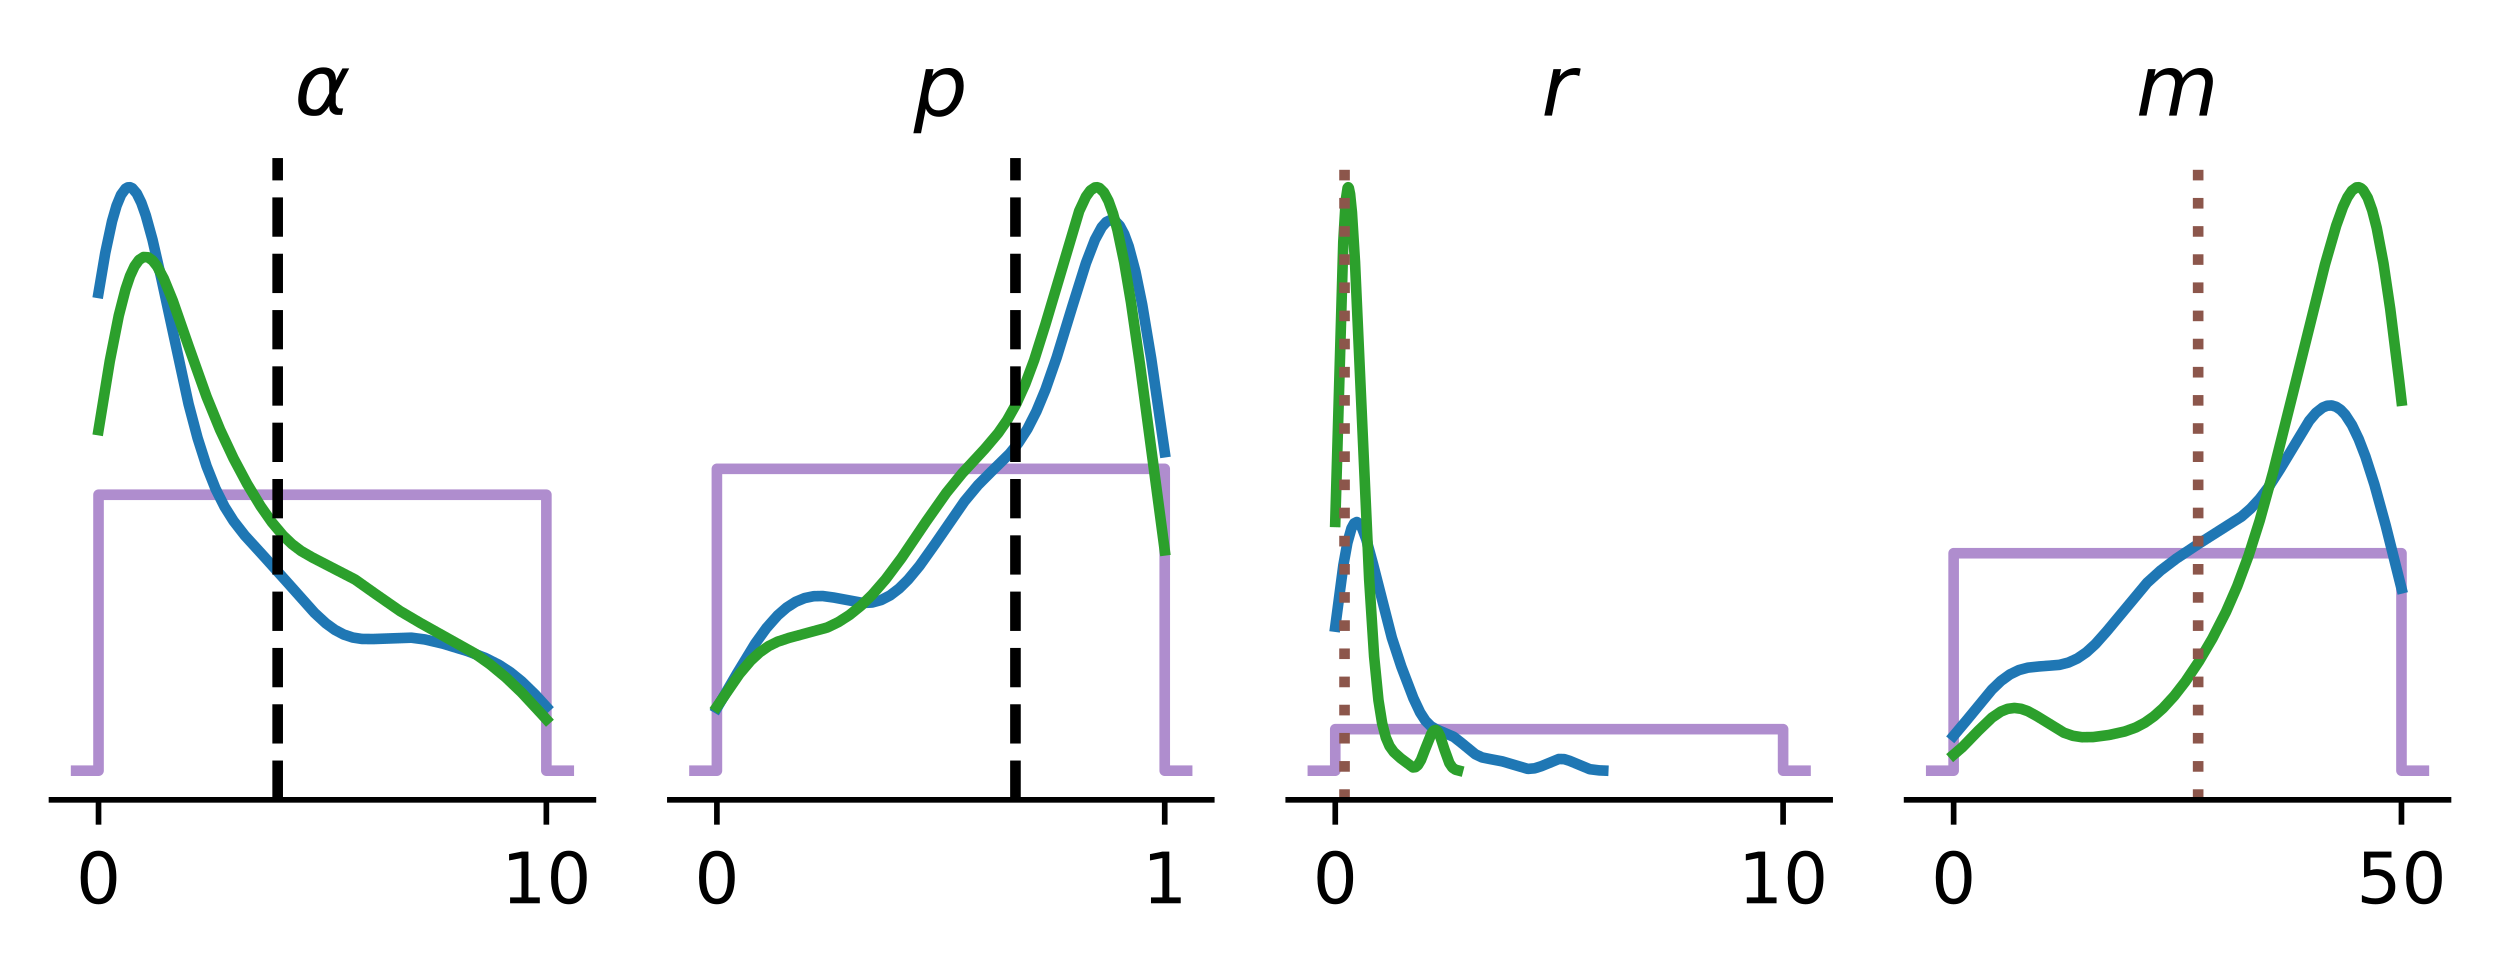 <?xml version="1.0"?>
 <!-- Created with matplotlib (https://matplotlib.org/) -->
<svg height="500" version="1.1" viewBox="0 0 352.8 136.8" width="1290" xmlns="http://www.w3.org/2000/svg" xmlns:xlink="http://www.w3.org/1999/xlink"> <defs> <style type="text/css">
*{stroke-linecap:butt;stroke-linejoin:round;} </style> </defs> <g id="figure_1"> <g id="patch_1"> <path d="M 0 136.8 L 352.8 136.8 L 352.8 0 L 0 0 z
" style="fill:none;"></path> </g> <g id="axes_1"> <g id="patch_2"> <path d="M 7.2 112.922 L 83.7 112.922 L 83.7 22.318 L 7.2 22.318 z
" style="fill:none;"></path> </g> <g id="line2d_1"> <path clip-path="url(#p1295c0a9c4)" d="M 10.677 108.804 L 11.38 108.804 L 12.082 108.804 L 12.785 108.804 L 13.487 108.804 L 13.838 108.804 L 13.838 69.845 L 13.838 69.845 L 14.19 69.845 L 14.892 69.845 L 15.595 69.845 L 16.297 69.845 L 17 69.845 L 17.702 69.845 L 18.405 69.845 L 19.107 69.845 L 19.81 69.845 L 20.512 69.845 L 21.214 69.845 L 21.917 69.845 L 22.619 69.845 L 23.322 69.845 L 24.024 69.845 L 24.727 69.845 L 25.429 69.845 L 26.132 69.845 L 26.834 69.845 L 27.537 69.845 L 28.239 69.845 L 28.942 69.845 L 29.644 69.845 L 30.347 69.845 L 31.049 69.845 L 31.752 69.845 L 32.454 69.845 L 33.157 69.845 L 33.859 69.845 L 34.562 69.845 L 35.264 69.845 L 35.967 69.845 L 36.669 69.845 L 37.371 69.845 L 38.074 69.845 L 38.776 69.845 L 39.479 69.845 L 40.181 69.845 L 40.884 69.845 L 41.586 69.845 L 42.289 69.845 L 42.991 69.845 L 43.694 69.845 L 44.396 69.845 L 45.099 69.845 L 45.801 69.845 L 46.504 69.845 L 47.206 69.845 L 47.909 69.845 L 48.611 69.845 L 49.314 69.845 L 50.016 69.845 L 50.719 69.845 L 51.421 69.845 L 52.124 69.845 L 52.826 69.845 L 53.529 69.845 L 54.231 69.845 L 54.933 69.845 L 55.636 69.845 L 56.338 69.845 L 57.041 69.845 L 57.743 69.845 L 58.446 69.845 L 59.148 69.845 L 59.851 69.845 L 60.553 69.845 L 61.256 69.845 L 61.958 69.845 L 62.661 69.845 L 63.363 69.845 L 64.066 69.845 L 64.768 69.845 L 65.471 69.845 L 66.173 69.845 L 66.876 69.845 L 67.578 69.845 L 68.281 69.845 L 68.983 69.845 L 69.686 69.845 L 70.388 69.845 L 71.09 69.845 L 71.793 69.845 L 72.495 69.845 L 73.198 69.845 L 73.9 69.845 L 74.603 69.845 L 75.305 69.845 L 76.008 69.845 L 76.71 69.845 L 77.062 69.845 L 77.062 69.845 L 77.062 108.804 L 77.413 108.804 L 78.115 108.804 L 78.818 108.804 L 79.52 108.804 L 80.223 108.804 " style="fill:none;stroke:#9467bd;stroke-linecap:square;stroke-opacity:0.75;stroke-width:1.5;"></path> </g> <g id="matplotlib.axis_1"> <g id="xtick_1"> <g id="line2d_2"> <defs> <path d="M 0 0 L 0 3.5 " id="m2128916dc8" style="stroke:#000000;stroke-width:0.8;"></path> </defs> <g> <use style="stroke:#000000;stroke-width:0.8;" x="13.838" xlink:href="#m2128916dc8" y="112.922"></use> </g> </g> <g id="text_1">  <defs> <path d="M 31.781 66.406 Q 24.172 66.406 20.328 58.906 Q 16.5 51.422 16.5 36.375 Q 16.5 21.391 20.328 13.891 Q 24.172 6.391 31.781 6.391 Q 39.453 6.391 43.281 13.891 Q 47.125 21.391 47.125 36.375 Q 47.125 51.422 43.281 58.906 Q 39.453 66.406 31.781 66.406 z
M 31.781 74.219 Q 44.047 74.219 50.516 64.516 Q 56.984 54.828 56.984 36.375 Q 56.984 17.969 50.516 8.266 Q 44.047 -1.422 31.781 -1.422 Q 19.531 -1.422 13.062 8.266 Q 6.594 17.969 6.594 36.375 Q 6.594 54.828 13.062 64.516 Q 19.531 74.219 31.781 74.219 z
" id="DejaVuSans-48"></path> </defs> <g transform="translate(10.657 127.52)scale(0.1 -0.1)"> <use xlink:href="#DejaVuSans-48"></use> </g> </g> </g> <g id="xtick_2"> <g id="line2d_3"> <g> <use style="stroke:#000000;stroke-width:0.8;" x="77.062" xlink:href="#m2128916dc8" y="112.922"></use> </g> </g> <g id="text_2">  <defs> <path d="M 12.406 8.297 L 28.516 8.297 L 28.516 63.922 L 10.984 60.406 L 10.984 69.391 L 28.422 72.906 L 38.281 72.906 L 38.281 8.297 L 54.391 8.297 L 54.391 0 L 12.406 0 z
" id="DejaVuSans-49"></path> </defs> <g transform="translate(70.699 127.52)scale(0.1 -0.1)"> <use xlink:href="#DejaVuSans-49"></use> <use x="63.623" xlink:href="#DejaVuSans-48"></use> </g> </g> </g> </g> <g id="matplotlib.axis_2"></g> <g id="line2d_4"> <path clip-path="url(#p1295c0a9c4)" d="M 13.838 41.352 L 14.792 35.696 L 15.745 31.243 L 16.38 29.045 L 17.015 27.505 L 17.651 26.638 L 17.969 26.455 L 18.286 26.436 L 18.604 26.577 L 19.239 27.315 L 19.875 28.615 L 20.51 30.41 L 21.463 33.859 L 22.734 39.427 L 26.547 57.029 L 27.817 61.826 L 29.088 65.807 L 30.359 69.008 L 31.63 71.54 L 32.901 73.557 L 34.489 75.599 L 37.031 78.383 L 40.526 82.26 L 44.338 86.533 L 45.927 87.997 L 47.197 88.92 L 48.468 89.59 L 49.739 90.008 L 51.01 90.203 L 52.598 90.219 L 57.999 90.026 L 59.906 90.276 L 62.447 90.867 L 65.942 91.931 L 68.484 92.907 L 70.39 93.872 L 71.978 94.907 L 73.567 96.19 L 75.473 98.047 L 77.062 99.79 L 77.062 99.79 " style="fill:none;stroke:#1f77b4;stroke-linecap:square;stroke-width:1.5;"></path> </g> <g id="line2d_5"> <path clip-path="url(#p1295c0a9c4)" d="M 13.838 60.718 L 15.427 50.974 L 16.698 44.549 L 17.651 40.84 L 18.286 38.964 L 18.922 37.584 L 19.557 36.696 L 20.193 36.286 L 20.828 36.323 L 21.463 36.769 L 22.099 37.575 L 23.052 39.344 L 24.323 42.458 L 26.547 48.859 L 29.088 55.998 L 30.994 60.663 L 32.901 64.722 L 34.807 68.297 L 36.713 71.45 L 38.302 73.722 L 39.89 75.612 L 41.161 76.824 L 42.432 77.784 L 44.02 78.702 L 50.057 81.819 L 52.916 83.841 L 56.411 86.27 L 59.27 87.955 L 66.895 92.219 L 69.119 93.8 L 71.343 95.64 L 73.567 97.767 L 76.426 100.846 L 77.062 101.55 L 77.062 101.55 " style="fill:none;stroke:#2ca02c;stroke-linecap:square;stroke-width:1.5;"></path> </g> <g id="line2d_6"> <path clip-path="url(#p1295c0a9c4)" d="M 39.128 112.922 L 39.128 22.318 " style="fill:none;stroke:#000000;stroke-dasharray:5.55,2.4;stroke-dashoffset:0;stroke-width:1.5;"></path> </g> <g id="line2d_7"> <path clip-path="url(#p1295c0a9c4)" d="M 0 0 " style="fill:none;stroke:#8c564b;stroke-dasharray:1.5,2.475;stroke-dashoffset:0;stroke-width:1.5;"></path> </g> <g id="patch_3"> <path d="M 7.2 112.922 L 83.7 112.922 " style="fill:none;stroke:#000000;stroke-linecap:square;stroke-linejoin:miter;stroke-width:0.8;"></path> </g> <g id="text_3">  <defs> <path d="M 40.922 25.438 L 40.969 36.719 Q 41.016 48.25 32.328 48.297 Q 25.828 48.344 21.781 42.922 Q 16.703 36.234 14.984 27.297 Q 12.891 16.547 15.531 11.422 Q 18.266 6.203 24.172 6.203 Q 30.719 6.203 36.234 16.609 z
M 33.844 55.906 Q 49.078 56.156 48.875 40.375 Q 48.875 40.375 56.5 54.688 L 64.5 54.688 L 48.734 25.047 L 48.578 14.359 Q 48.578 11.969 49.906 9.969 Q 51.422 7.625 52.984 7.625 L 57.328 7.625 L 55.859 0 L 50.438 0 Q 45.844 0 42.531 4.109 Q 40.969 6.156 40.922 10.453 Q 37.75 5.219 32.281 0.781 Q 29.688 -1.266 22.703 -1.219 Q 11.281 -1.125 7.125 6.203 Q 2.875 13.812 5.516 27.297 Q 8.344 41.797 15.766 48.391 Q 24.125 55.766 33.844 55.906 z
" id="DejaVuSans-Oblique-945"></path> </defs> <g transform="translate(41.49 16.318)scale(0.12 -0.12)"> <use transform="translate(0 0.844)" xlink:href="#DejaVuSans-Oblique-945"></use> </g> </g> </g> <g id="axes_2"> <g id="patch_4"> <path d="M 94.5 112.922 L 171 112.922 L 171 22.318 L 94.5 22.318 z
" style="fill:none;"></path> </g> <g id="line2d_8"> <path clip-path="url(#pb8c0e29336)" d="M 97.977 108.804 L 98.68 108.804 L 99.382 108.804 L 100.085 108.804 L 100.787 108.804 L 101.138 108.804 L 101.138 66.191 L 101.138 66.191 L 101.49 66.191 L 102.192 66.191 L 102.895 66.191 L 103.597 66.191 L 104.3 66.191 L 105.002 66.191 L 105.705 66.191 L 106.407 66.191 L 107.11 66.191 L 107.812 66.191 L 108.514 66.191 L 109.217 66.191 L 109.919 66.191 L 110.622 66.191 L 111.324 66.191 L 112.027 66.191 L 112.729 66.191 L 113.432 66.191 L 114.134 66.191 L 114.837 66.191 L 115.539 66.191 L 116.242 66.191 L 116.944 66.191 L 117.647 66.191 L 118.349 66.191 L 119.052 66.191 L 119.754 66.191 L 120.457 66.191 L 121.159 66.191 L 121.862 66.191 L 122.564 66.191 L 123.267 66.191 L 123.969 66.191 L 124.671 66.191 L 125.374 66.191 L 126.076 66.191 L 126.779 66.191 L 127.481 66.191 L 128.184 66.191 L 128.886 66.191 L 129.589 66.191 L 130.291 66.191 L 130.994 66.191 L 131.696 66.191 L 132.399 66.191 L 133.101 66.191 L 133.804 66.191 L 134.506 66.191 L 135.209 66.191 L 135.911 66.191 L 136.614 66.191 L 137.316 66.191 L 138.019 66.191 L 138.721 66.191 L 139.424 66.191 L 140.126 66.191 L 140.829 66.191 L 141.531 66.191 L 142.233 66.191 L 142.936 66.191 L 143.638 66.191 L 144.341 66.191 L 145.043 66.191 L 145.746 66.191 L 146.448 66.191 L 147.151 66.191 L 147.853 66.191 L 148.556 66.191 L 149.258 66.191 L 149.961 66.191 L 150.663 66.191 L 151.366 66.191 L 152.068 66.191 L 152.771 66.191 L 153.473 66.191 L 154.176 66.191 L 154.878 66.191 L 155.581 66.191 L 156.283 66.191 L 156.986 66.191 L 157.688 66.191 L 158.39 66.191 L 159.093 66.191 L 159.795 66.191 L 160.498 66.191 L 161.2 66.191 L 161.903 66.191 L 162.605 66.191 L 163.308 66.191 L 164.01 66.191 L 164.362 66.191 L 164.362 66.191 L 164.362 108.804 L 164.713 108.804 L 165.415 108.804 L 166.118 108.804 L 166.82 108.804 L 167.523 108.804 " style="fill:none;stroke:#9467bd;stroke-linecap:square;stroke-opacity:0.75;stroke-width:1.5;"></path> </g> <g id="matplotlib.axis_3"> <g id="xtick_3"> <g id="line2d_9"> <g> <use style="stroke:#000000;stroke-width:0.8;" x="101.138" xlink:href="#m2128916dc8" y="112.922"></use> </g> </g> <g id="text_4">  <g transform="translate(97.957 127.52)scale(0.1 -0.1)"> <use xlink:href="#DejaVuSans-48"></use> </g> </g> </g> <g id="xtick_4"> <g id="line2d_10"> <g> <use style="stroke:#000000;stroke-width:0.8;" x="164.362" xlink:href="#m2128916dc8" y="112.922"></use> </g> </g> <g id="text_5">  <g transform="translate(161.18 127.52)scale(0.1 -0.1)"> <use xlink:href="#DejaVuSans-49"></use> </g> </g> </g> </g> <g id="matplotlib.axis_4"></g> <g id="line2d_11"> <path clip-path="url(#pb8c0e29336)" d="M 101.138 99.972 L 103.998 95.053 L 106.539 90.875 L 108.128 88.666 L 109.716 86.877 L 110.987 85.773 L 112.258 84.961 L 113.529 84.434 L 114.8 84.173 L 116.071 84.146 L 117.659 84.363 L 121.789 85.13 L 123.06 85.059 L 124.331 84.711 L 125.602 84.053 L 126.872 83.081 L 128.143 81.82 L 129.732 79.901 L 131.956 76.769 L 136.086 70.781 L 137.992 68.485 L 139.898 66.567 L 142.44 64.076 L 143.711 62.521 L 144.982 60.551 L 146.252 58.061 L 147.523 55.005 L 149.112 50.45 L 151.336 43.197 L 153.242 37.129 L 154.513 33.831 L 155.466 32.072 L 156.101 31.348 L 156.737 31.044 L 157.054 31.064 L 157.372 31.206 L 158.007 31.871 L 158.643 33.062 L 159.278 34.787 L 160.231 38.359 L 161.185 43.023 L 162.455 50.64 L 164.362 63.84 L 164.362 63.84 " style="fill:none;stroke:#1f77b4;stroke-linecap:square;stroke-width:1.5;"></path> </g> <g id="line2d_12"> <path clip-path="url(#pb8c0e29336)" d="M 101.138 99.776 L 104.315 95.151 L 105.904 93.274 L 107.175 92.098 L 108.446 91.214 L 109.716 90.586 L 111.305 90.06 L 116.706 88.593 L 118.294 87.825 L 119.883 86.803 L 121.472 85.517 L 123.06 83.966 L 124.966 81.769 L 127.19 78.794 L 130.685 73.622 L 133.544 69.561 L 135.768 66.82 L 138.945 63.387 L 140.851 61.139 L 142.122 59.3 L 143.393 57.031 L 144.664 54.223 L 145.935 50.82 L 147.523 45.782 L 152.289 29.782 L 153.242 27.753 L 153.877 26.881 L 154.513 26.461 L 154.83 26.436 L 155.148 26.544 L 155.784 27.169 L 156.419 28.364 L 157.054 30.139 L 157.69 32.489 L 158.643 37.038 L 159.596 42.673 L 160.867 51.473 L 164.362 77.696 L 164.362 77.696 " style="fill:none;stroke:#2ca02c;stroke-linecap:square;stroke-width:1.5;"></path> </g> <g id="line2d_13"> <path clip-path="url(#pb8c0e29336)" d="M 143.287 112.922 L 143.287 22.318 " style="fill:none;stroke:#000000;stroke-dasharray:5.55,2.4;stroke-dashoffset:0;stroke-width:1.5;"></path> </g> <g id="line2d_14"> <path clip-path="url(#pb8c0e29336)" d="M 0 0 " style="fill:none;stroke:#8c564b;stroke-dasharray:1.5,2.475;stroke-dashoffset:0;stroke-width:1.5;"></path> </g> <g id="patch_5"> <path d="M 94.5 112.922 L 171 112.922 " style="fill:none;stroke:#000000;stroke-linecap:square;stroke-linejoin:miter;stroke-width:0.8;"></path> </g> <g id="text_6">  <defs> <path d="M 49.609 33.688 Q 49.609 40.875 46.484 44.672 Q 43.359 48.484 37.5 48.484 Q 33.5 48.484 29.859 46.438 Q 26.219 44.391 23.391 40.484 Q 20.609 36.625 18.938 31.156 Q 17.281 25.688 17.281 20.312 Q 17.281 13.484 20.406 9.797 Q 23.531 6.109 29.297 6.109 Q 33.547 6.109 37.188 8.109 Q 40.828 10.109 43.406 13.922 Q 46.188 17.922 47.891 23.344 Q 49.609 28.766 49.609 33.688 z
M 21.781 46.391 Q 25.391 51.125 30.297 53.562 Q 35.203 56 41.219 56 Q 49.609 56 54.25 50.5 Q 58.891 45.016 58.891 35.109 Q 58.891 27 56 19.656 Q 53.125 12.312 47.703 6.5 Q 44.094 2.641 39.547 0.609 Q 35.016 -1.422 29.984 -1.422 Q 24.172 -1.422 20.219 1 Q 16.266 3.422 14.312 8.203 L 8.688 -20.797 L -0.297 -20.797 L 14.406 54.688 L 23.391 54.688 z
" id="DejaVuSans-Oblique-112"></path> </defs> <g transform="translate(128.91 16.318)scale(0.12 -0.12)"> <use xlink:href="#DejaVuSans-Oblique-112"></use> </g> </g> </g> <g id="axes_3"> <g id="patch_6"> <path d="M 181.8 112.922 L 258.3 112.922 L 258.3 22.318 L 181.8 22.318 z
" style="fill:none;"></path> </g> <g id="line2d_15"> <path clip-path="url(#pb5d3c50b82)" d="M 185.277 108.804 L 185.98 108.804 L 186.682 108.804 L 187.385 108.804 L 188.087 108.804 L 188.438 108.804 L 188.438 102.944 L 188.438 102.944 L 188.79 102.944 L 189.492 102.944 L 190.195 102.944 L 190.897 102.944 L 191.6 102.944 L 192.302 102.944 L 193.005 102.944 L 193.707 102.944 L 194.41 102.944 L 195.112 102.944 L 195.814 102.944 L 196.517 102.944 L 197.219 102.944 L 197.922 102.944 L 198.624 102.944 L 199.327 102.944 L 200.029 102.944 L 200.732 102.944 L 201.434 102.944 L 202.137 102.944 L 202.839 102.944 L 203.542 102.944 L 204.244 102.944 L 204.947 102.944 L 205.649 102.944 L 206.352 102.944 L 207.054 102.944 L 207.757 102.944 L 208.459 102.944 L 209.162 102.944 L 209.864 102.944 L 210.567 102.944 L 211.269 102.944 L 211.971 102.944 L 212.674 102.944 L 213.376 102.944 L 214.079 102.944 L 214.781 102.944 L 215.484 102.944 L 216.186 102.944 L 216.889 102.944 L 217.591 102.944 L 218.294 102.944 L 218.996 102.944 L 219.699 102.944 L 220.401 102.944 L 221.104 102.944 L 221.806 102.944 L 222.509 102.944 L 223.211 102.944 L 223.914 102.944 L 224.616 102.944 L 225.319 102.944 L 226.021 102.944 L 226.724 102.944 L 227.426 102.944 L 228.129 102.944 L 228.831 102.944 L 229.533 102.944 L 230.236 102.944 L 230.938 102.944 L 231.641 102.944 L 232.343 102.944 L 233.046 102.944 L 233.748 102.944 L 234.451 102.944 L 235.153 102.944 L 235.856 102.944 L 236.558 102.944 L 237.261 102.944 L 237.963 102.944 L 238.666 102.944 L 239.368 102.944 L 240.071 102.944 L 240.773 102.944 L 241.476 102.944 L 242.178 102.944 L 242.881 102.944 L 243.583 102.944 L 244.286 102.944 L 244.988 102.944 L 245.69 102.944 L 246.393 102.944 L 247.095 102.944 L 247.798 102.944 L 248.5 102.944 L 249.203 102.944 L 249.905 102.944 L 250.608 102.944 L 251.31 102.944 L 251.662 102.944 L 251.662 102.944 L 251.662 108.804 L 252.013 108.804 L 252.715 108.804 L 253.418 108.804 L 254.12 108.804 L 254.823 108.804 " style="fill:none;stroke:#9467bd;stroke-linecap:square;stroke-opacity:0.75;stroke-width:1.5;"></path> </g> <g id="matplotlib.axis_5"> <g id="xtick_5"> <g id="line2d_16"> <g> <use style="stroke:#000000;stroke-width:0.8;" x="188.438" xlink:href="#m2128916dc8" y="112.922"></use> </g> </g> <g id="text_7">  <g transform="translate(185.257 127.52)scale(0.1 -0.1)"> <use xlink:href="#DejaVuSans-48"></use> </g> </g> </g> <g id="xtick_6"> <g id="line2d_17"> <g> <use style="stroke:#000000;stroke-width:0.8;" x="251.662" xlink:href="#m2128916dc8" y="112.922"></use> </g> </g> <g id="text_8">  <g transform="translate(245.299 127.52)scale(0.1 -0.1)"> <use xlink:href="#DejaVuSans-49"></use> <use x="63.623" xlink:href="#DejaVuSans-48"></use> </g> </g> </g> </g> <g id="matplotlib.axis_6"></g> <g id="line2d_18"> <path clip-path="url(#pb5d3c50b82)" d="M 188.438 88.466 L 189.579 79.802 L 190.149 76.631 L 190.72 74.594 L 191.1 73.895 L 191.48 73.698 L 191.86 73.953 L 192.241 74.592 L 192.811 76.118 L 193.761 79.61 L 196.423 90.033 L 197.754 94.088 L 199.465 98.566 L 200.415 100.58 L 201.176 101.762 L 201.936 102.527 L 202.696 102.965 L 205.168 104.031 L 206.309 104.928 L 208.21 106.482 L 209.16 106.932 L 210.301 107.164 L 212.012 107.487 L 215.624 108.552 L 216.574 108.471 L 217.525 108.171 L 219.996 107.155 L 220.757 107.172 L 221.517 107.41 L 224.369 108.595 L 225.699 108.761 L 226.27 108.785 L 226.27 108.785 " style="fill:none;stroke:#1f77b4;stroke-linecap:square;stroke-width:1.5;"></path> </g> <g id="line2d_19"> <path clip-path="url(#pb5d3c50b82)" d="M 188.438 73.681 L 189.57 34.166 L 189.918 28.274 L 190.18 26.539 L 190.267 26.436 L 190.354 26.553 L 190.528 27.391 L 190.789 29.968 L 191.224 36.982 L 192.008 54.596 L 193.227 81.828 L 193.923 92.681 L 194.533 98.849 L 195.055 102.112 L 195.577 104.121 L 196.1 105.336 L 196.709 106.183 L 197.667 107.046 L 199.408 108.344 L 199.756 108.303 L 200.105 108.023 L 200.54 107.294 L 201.149 105.72 L 202.02 103.56 L 202.368 103.126 L 202.629 103.063 L 202.891 103.26 L 203.239 103.927 L 203.848 105.807 L 204.545 107.729 L 204.98 108.373 L 205.415 108.665 L 205.764 108.756 L 205.764 108.756 " style="fill:none;stroke:#2ca02c;stroke-linecap:square;stroke-width:1.5;"></path> </g> <g id="line2d_20"> <path clip-path="url(#pb5d3c50b82)" d="M 0 0 " style="fill:none;stroke:#000000;stroke-dasharray:5.55,2.4;stroke-dashoffset:0;stroke-width:1.5;"></path> </g> <g id="line2d_21"> <path clip-path="url(#pb5d3c50b82)" d="M 189.747 112.922 L 189.747 22.318 " style="fill:none;stroke:#8c564b;stroke-dasharray:1.5,2.475;stroke-dashoffset:0;stroke-width:1.5;"></path> </g> <g id="patch_7"> <path d="M 181.8 112.922 L 258.3 112.922 " style="fill:none;stroke:#000000;stroke-linecap:square;stroke-linejoin:miter;stroke-width:0.8;"></path> </g> <g id="text_9">  <defs> <path d="M 44.578 46.391 Q 43.219 47.125 41.453 47.516 Q 39.703 47.906 37.703 47.906 Q 30.516 47.906 25.141 42.453 Q 19.781 37.016 18.016 27.875 L 12.5 0 L 3.516 0 L 14.203 54.688 L 23.188 54.688 L 21.484 46.188 Q 25.047 50.922 30 53.453 Q 34.969 56 40.578 56 Q 42.047 56 43.453 55.828 Q 44.875 55.672 46.297 55.281 z
" id="DejaVuSans-Oblique-114"></path> </defs> <g transform="translate(217.53 16.318)scale(0.12 -0.12)"> <use xlink:href="#DejaVuSans-Oblique-114"></use> </g> </g> </g> <g id="axes_4"> <g id="patch_8"> <path d="M 269.1 112.922 L 345.6 112.922 L 345.6 22.318 L 269.1 22.318 z
" style="fill:none;"></path> </g> <g id="line2d_22"> <path clip-path="url(#p50f0e53ac7)" d="M 272.577 108.804 L 273.28 108.804 L 273.982 108.804 L 274.685 108.804 L 275.387 108.804 L 275.738 108.804 L 275.738 78.102 L 275.738 78.102 L 276.09 78.102 L 276.792 78.102 L 277.495 78.102 L 278.197 78.102 L 278.9 78.102 L 279.602 78.102 L 280.305 78.102 L 281.007 78.102 L 281.71 78.102 L 282.412 78.102 L 283.114 78.102 L 283.817 78.102 L 284.519 78.102 L 285.222 78.102 L 285.924 78.102 L 286.627 78.102 L 287.329 78.102 L 288.032 78.102 L 288.734 78.102 L 289.437 78.102 L 290.139 78.102 L 290.842 78.102 L 291.544 78.102 L 292.247 78.102 L 292.949 78.102 L 293.652 78.102 L 294.354 78.102 L 295.057 78.102 L 295.759 78.102 L 296.462 78.102 L 297.164 78.102 L 297.867 78.102 L 298.569 78.102 L 299.271 78.102 L 299.974 78.102 L 300.676 78.102 L 301.379 78.102 L 302.081 78.102 L 302.784 78.102 L 303.486 78.102 L 304.189 78.102 L 304.891 78.102 L 305.594 78.102 L 306.296 78.102 L 306.999 78.102 L 307.701 78.102 L 308.404 78.102 L 309.106 78.102 L 309.809 78.102 L 310.511 78.102 L 311.214 78.102 L 311.916 78.102 L 312.619 78.102 L 313.321 78.102 L 314.024 78.102 L 314.726 78.102 L 315.429 78.102 L 316.131 78.102 L 316.833 78.102 L 317.536 78.102 L 318.238 78.102 L 318.941 78.102 L 319.643 78.102 L 320.346 78.102 L 321.048 78.102 L 321.751 78.102 L 322.453 78.102 L 323.156 78.102 L 323.858 78.102 L 324.561 78.102 L 325.263 78.102 L 325.966 78.102 L 326.668 78.102 L 327.371 78.102 L 328.073 78.102 L 328.776 78.102 L 329.478 78.102 L 330.181 78.102 L 330.883 78.102 L 331.586 78.102 L 332.288 78.102 L 332.99 78.102 L 333.693 78.102 L 334.395 78.102 L 335.098 78.102 L 335.8 78.102 L 336.503 78.102 L 337.205 78.102 L 337.908 78.102 L 338.61 78.102 L 338.962 78.102 L 338.962 78.102 L 338.962 108.804 L 339.313 108.804 L 340.015 108.804 L 340.718 108.804 L 341.42 108.804 L 342.123 108.804 " style="fill:none;stroke:#9467bd;stroke-linecap:square;stroke-opacity:0.75;stroke-width:1.5;"></path> </g> <g id="matplotlib.axis_7"> <g id="xtick_7"> <g id="line2d_23"> <g> <use style="stroke:#000000;stroke-width:0.8;" x="275.738" xlink:href="#m2128916dc8" y="112.922"></use> </g> </g> <g id="text_10">  <g transform="translate(272.557 127.52)scale(0.1 -0.1)"> <use xlink:href="#DejaVuSans-48"></use> </g> </g> </g> <g id="xtick_8"> <g id="line2d_24"> <g> <use style="stroke:#000000;stroke-width:0.8;" x="338.962" xlink:href="#m2128916dc8" y="112.922"></use> </g> </g> <g id="text_11">  <defs> <path d="M 10.797 72.906 L 49.516 72.906 L 49.516 64.594 L 19.828 64.594 L 19.828 46.734 Q 21.969 47.469 24.109 47.828 Q 26.266 48.188 28.422 48.188 Q 40.625 48.188 47.75 41.5 Q 54.891 34.812 54.891 23.391 Q 54.891 11.625 47.562 5.094 Q 40.234 -1.422 26.906 -1.422 Q 22.312 -1.422 17.547 -0.641 Q 12.797 0.141 7.719 1.703 L 7.719 11.625 Q 12.109 9.234 16.797 8.062 Q 21.484 6.891 26.703 6.891 Q 35.156 6.891 40.078 11.328 Q 45.016 15.766 45.016 23.391 Q 45.016 31 40.078 35.438 Q 35.156 39.891 26.703 39.891 Q 22.75 39.891 18.812 39.016 Q 14.891 38.141 10.797 36.281 z
" id="DejaVuSans-53"></path> </defs> <g transform="translate(332.599 127.52)scale(0.1 -0.1)"> <use xlink:href="#DejaVuSans-53"></use> <use x="63.623" xlink:href="#DejaVuSans-48"></use> </g> </g> </g> </g> <g id="matplotlib.axis_8"></g> <g id="line2d_25"> <path clip-path="url(#p50f0e53ac7)" d="M 275.738 103.875 L 277.645 101.603 L 281.139 97.357 L 282.41 96.137 L 283.681 95.213 L 284.952 94.599 L 286.223 94.257 L 287.811 94.088 L 290.671 93.864 L 291.941 93.538 L 293.212 92.959 L 294.483 92.089 L 295.754 90.927 L 297.342 89.137 L 303.061 82.262 L 304.967 80.537 L 307.191 78.852 L 310.368 76.745 L 316.405 72.91 L 317.675 71.795 L 318.946 70.418 L 320.217 68.742 L 321.806 66.254 L 325.936 59.407 L 326.889 58.284 L 327.842 57.533 L 328.477 57.278 L 329.113 57.24 L 329.748 57.433 L 330.384 57.865 L 331.019 58.54 L 331.972 60.004 L 332.925 61.99 L 333.878 64.461 L 335.149 68.416 L 336.738 74.185 L 338.962 83.056 L 338.962 83.056 " style="fill:none;stroke:#1f77b4;stroke-linecap:square;stroke-width:1.5;"></path> </g> <g id="line2d_26"> <path clip-path="url(#p50f0e53ac7)" d="M 275.738 106.544 L 277.009 105.444 L 279.233 103.152 L 281.139 101.32 L 282.41 100.454 L 283.363 100.074 L 284.316 99.947 L 285.27 100.068 L 286.223 100.404 L 287.493 101.103 L 291.306 103.442 L 292.577 103.88 L 293.848 104.076 L 295.436 104.056 L 297.66 103.763 L 299.884 103.272 L 301.472 102.698 L 302.743 102.025 L 304.014 101.126 L 305.285 99.993 L 306.873 98.261 L 308.462 96.211 L 310.368 93.371 L 312.274 90.127 L 314.181 86.396 L 315.769 82.762 L 317.358 78.49 L 318.946 73.493 L 320.852 66.618 L 323.712 55.216 L 328.16 37.346 L 329.748 31.851 L 330.701 29.206 L 331.337 27.851 L 331.972 26.908 L 332.607 26.456 L 332.925 26.436 L 333.243 26.566 L 333.561 26.853 L 334.196 27.924 L 334.831 29.689 L 335.467 32.164 L 336.42 37.18 L 337.373 43.605 L 338.644 53.822 L 338.962 56.567 L 338.962 56.567 " style="fill:none;stroke:#2ca02c;stroke-linecap:square;stroke-width:1.5;"></path> </g> <g id="line2d_27"> <path clip-path="url(#p50f0e53ac7)" d="M 0 0 " style="fill:none;stroke:#000000;stroke-dasharray:5.55,2.4;stroke-dashoffset:0;stroke-width:1.5;"></path> </g> <g id="line2d_28"> <path clip-path="url(#p50f0e53ac7)" d="M 310.258 112.922 L 310.258 22.318 " style="fill:none;stroke:#8c564b;stroke-dasharray:1.5,2.475;stroke-dashoffset:0;stroke-width:1.5;"></path> </g> <g id="patch_9"> <path d="M 269.1 112.922 L 345.6 112.922 " style="fill:none;stroke:#000000;stroke-linecap:square;stroke-linejoin:miter;stroke-width:0.8;"></path> </g> <g id="text_12">  <defs> <path d="M 89.797 33.016 L 83.406 0 L 74.422 0 L 80.719 32.719 Q 81.109 34.812 81.297 36.328 Q 81.5 37.844 81.5 38.922 Q 81.5 43.312 79.047 45.75 Q 76.609 48.188 72.219 48.188 Q 65.672 48.188 60.547 43.281 Q 55.422 38.375 53.906 30.516 L 47.906 0 L 38.922 0 L 45.312 32.719 Q 45.703 34.516 45.891 36.047 Q 46.094 37.594 46.094 38.812 Q 46.094 43.266 43.656 45.719 Q 41.219 48.188 36.922 48.188 Q 30.281 48.188 25.141 43.281 Q 20.016 38.375 18.5 30.516 L 12.5 0 L 3.516 0 L 14.203 54.688 L 23.188 54.688 L 21.484 46.188 Q 25.141 50.984 30.047 53.484 Q 34.969 56 40.578 56 Q 46.531 56 50.359 52.875 Q 54.203 49.75 54.984 44.188 Q 59.078 49.953 64.469 52.969 Q 69.875 56 75.875 56 Q 82.906 56 86.734 51.953 Q 90.578 47.906 90.578 40.484 Q 90.578 38.875 90.375 36.938 Q 90.188 35.016 89.797 33.016 z
" id="DejaVuSans-Oblique-109"></path> </defs> <g transform="translate(301.47 16.318)scale(0.12 -0.12)"> <use xlink:href="#DejaVuSans-Oblique-109"></use> </g> </g> </g> </g> <defs> <clipPath id="p1295c0a9c4"> <rect height="90.604" width="76.5" x="7.2" y="22.318"></rect> </clipPath> <clipPath id="pb8c0e29336"> <rect height="90.604" width="76.5" x="94.5" y="22.318"></rect> </clipPath> <clipPath id="pb5d3c50b82"> <rect height="90.604" width="76.5" x="181.8" y="22.318"></rect> </clipPath> <clipPath id="p50f0e53ac7"> <rect height="90.604" width="76.5" x="269.1" y="22.318"></rect> </clipPath> </defs>
</svg>
